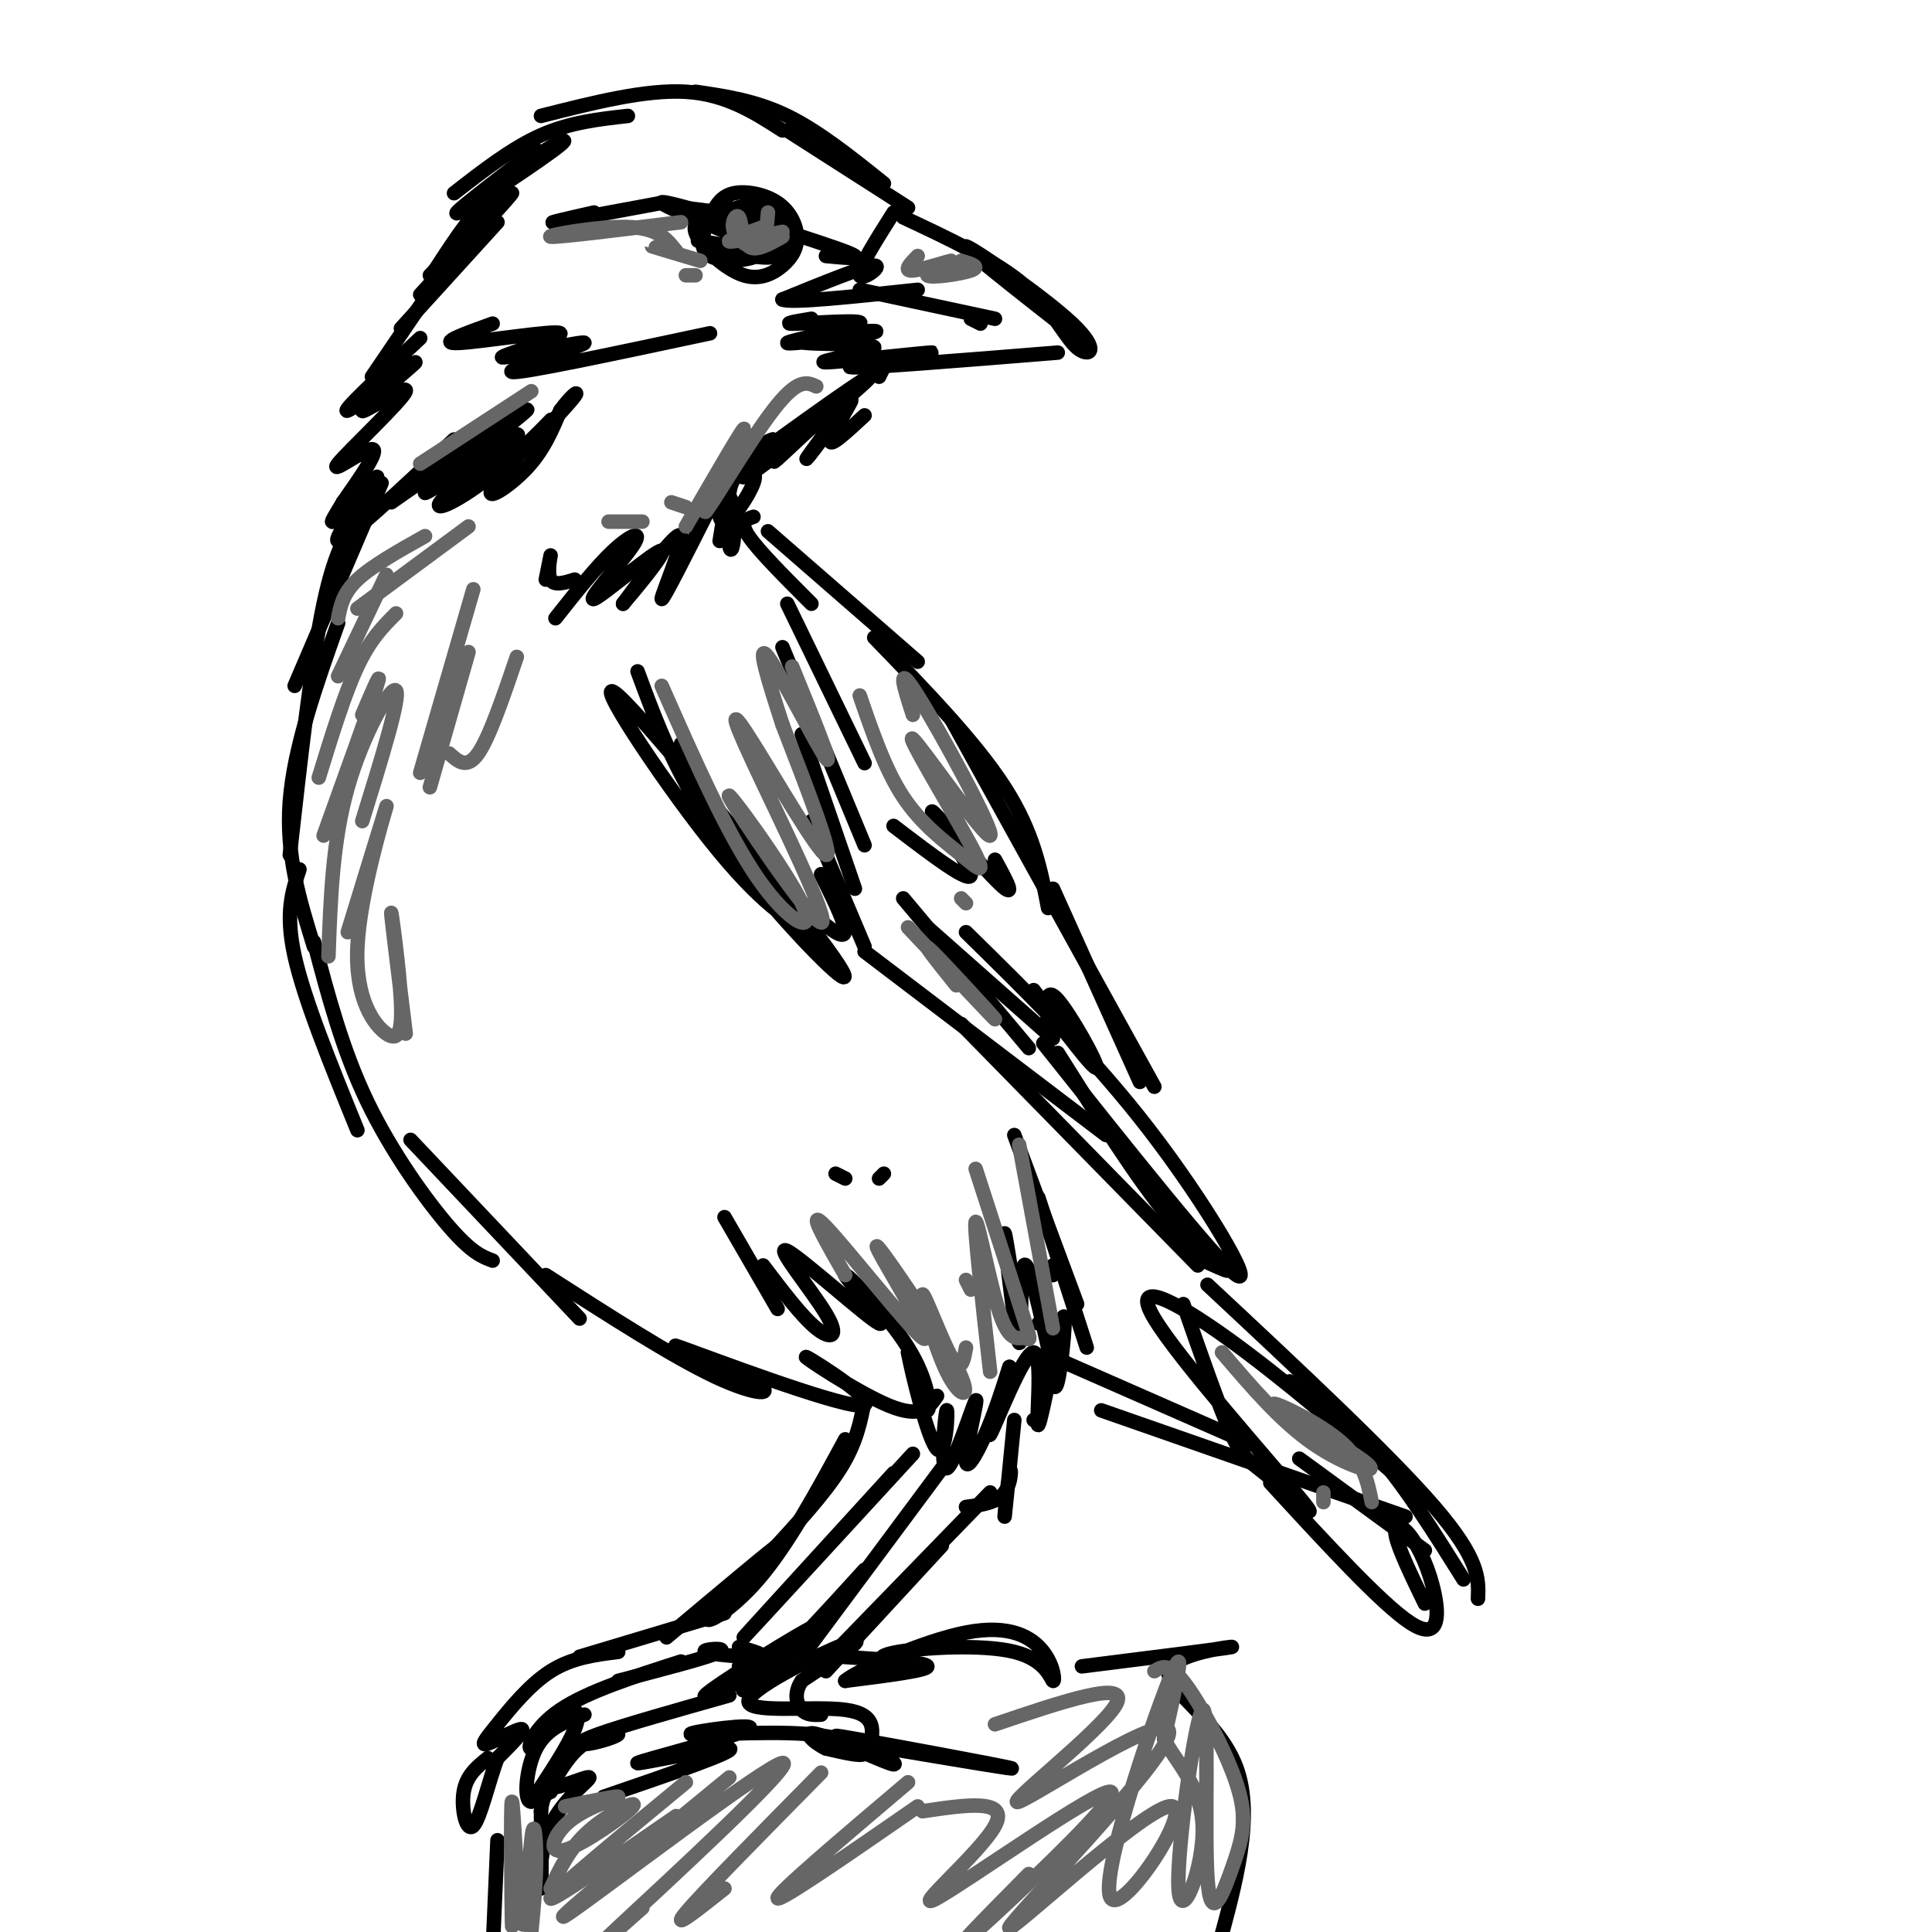 <svg viewBox='0 0 400 400' version='1.1' xmlns='http://www.w3.org/2000/svg' xmlns:xlink='http://www.w3.org/1999/xlink'><g fill='none' stroke='#000000' stroke-width='3' stroke-linecap='round' stroke-linejoin='round'><path d='M185,44c-3.711,5.867 -7.422,11.733 -7,13c0.422,1.267 4.978,-2.067 3,-2c-1.978,0.067 -10.489,3.533 -19,7'/><path d='M162,62c1.500,0.833 14.750,-0.583 28,-2'/><path d='M178,60c0.000,0.000 28.000,6.000 28,6'/><path d='M201,66c0.000,0.000 2.000,1.000 2,1'/><path d='M187,45c9.501,4.450 19.002,8.900 25,14c5.998,5.100 8.494,10.852 11,13c2.506,2.148 5.021,0.694 -1,-5c-6.021,-5.694 -20.577,-15.627 -22,-16c-1.423,-0.373 10.289,8.813 22,18'/><path d='M219,73c-20.881,1.691 -41.762,3.383 -43,3c-1.238,-0.383 17.168,-2.840 17,-3c-0.168,-0.160 -18.911,1.978 -22,2c-3.089,0.022 9.476,-2.071 10,-3c0.524,-0.929 -10.993,-0.694 -14,-1c-3.007,-0.306 2.497,-1.153 8,-2'/><path d='M175,69c3.703,-0.497 8.962,-0.738 5,0c-3.962,0.738 -17.144,2.456 -17,2c0.144,-0.456 13.616,-3.084 15,-4c1.384,-0.916 -9.319,-0.119 -13,0c-3.681,0.119 -0.341,-0.441 3,-1'/><path d='M158,44c-4.743,0.076 -9.486,0.151 -12,1c-2.514,0.849 -2.800,2.470 -1,5c1.800,2.530 5.686,5.967 9,7c3.314,1.033 6.057,-0.339 8,-2c1.943,-1.661 3.086,-3.610 3,-6c-0.086,-2.390 -1.403,-5.219 -4,-7c-2.597,-1.781 -6.475,-2.513 -9,-2c-2.525,0.513 -3.697,2.272 -5,5c-1.303,2.728 -2.735,6.427 0,8c2.735,1.573 9.639,1.021 11,-1c1.361,-2.021 -2.819,-5.510 -7,-9'/><path d='M157,44c0.000,0.000 0.000,4.000 0,4'/><path d='M159,48c-2.813,1.467 -5.625,2.933 -5,4c0.625,1.067 4.689,1.734 7,1c2.311,-0.734 2.869,-2.869 2,-5c-0.869,-2.131 -3.165,-4.257 -6,-5c-2.835,-0.743 -6.209,-0.102 -6,2c0.209,2.102 4.001,5.665 6,7c1.999,1.335 2.206,0.440 3,-1c0.794,-1.440 2.175,-3.426 -2,-5c-4.175,-1.574 -13.907,-2.735 -17,-3c-3.093,-0.265 0.454,0.368 4,1'/><path d='M145,44c2.512,0.679 6.792,1.875 4,1c-2.792,-0.875 -12.655,-3.821 -12,-3c0.655,0.821 11.827,5.411 23,10'/><path d='M160,52c-0.289,1.022 -12.511,-1.422 -15,-2c-2.489,-0.578 4.756,0.711 12,2'/><path d='M166,49c5.083,1.667 10.167,3.333 11,4c0.833,0.667 -2.583,0.333 -6,0'/><path d='M183,76c0.000,0.000 -1.000,2.000 -1,2'/><path d='M179,86c-3.782,3.510 -7.565,7.020 -7,5c0.565,-2.020 5.477,-9.569 4,-8c-1.477,1.569 -9.344,12.256 -9,12c0.344,-0.256 8.900,-11.453 8,-12c-0.900,-0.547 -11.257,9.558 -14,12c-2.743,2.442 2.129,-2.779 7,-8'/><path d='M168,87c-4.327,2.501 -18.644,12.753 -15,10c3.644,-2.753 25.250,-18.510 27,-19c1.750,-0.490 -16.357,14.289 -23,19c-6.643,4.711 -1.821,-0.644 3,-6'/><path d='M160,91c-1.411,0.217 -6.438,3.761 -9,8c-2.562,4.239 -2.660,9.174 -1,9c1.660,-0.174 5.076,-5.458 6,-8c0.924,-2.542 -0.644,-2.342 -2,-2c-1.356,0.342 -2.499,0.826 -3,4c-0.501,3.174 -0.361,9.036 0,11c0.361,1.964 0.943,0.029 1,-3c0.057,-3.029 -0.412,-7.151 -1,-7c-0.588,0.151 -1.294,4.576 -2,9'/><path d='M147,105c-4.933,9.778 -9.867,19.556 -10,19c-0.133,-0.556 4.533,-11.444 4,-13c-0.533,-1.556 -6.267,6.222 -12,14'/><path d='M129,125c0.942,-1.103 9.297,-10.862 8,-11c-1.297,-0.138 -12.244,9.344 -14,10c-1.756,0.656 5.681,-7.516 8,-11c2.319,-3.484 -0.480,-2.281 -4,1c-3.520,3.281 -7.760,8.641 -12,14'/><path d='M119,120c-2.133,0.667 -4.267,1.333 -5,0c-0.733,-1.333 -0.067,-4.667 0,-5c0.067,-0.333 -0.467,2.333 -1,5'/><path d='M188,43c0.000,0.000 -25.000,-16.000 -25,-16'/><path d='M183,38c-6.750,-5.417 -13.500,-10.833 -20,-14c-6.500,-3.167 -12.750,-4.083 -19,-5'/><path d='M162,27c-5.833,-3.750 -11.667,-7.500 -20,-8c-8.333,-0.500 -19.167,2.250 -30,5'/><path d='M130,24c-6.000,0.667 -12.000,1.333 -18,4c-6.000,2.667 -12.000,7.333 -18,12'/><path d='M111,31c-9.375,7.173 -18.750,14.345 -16,13c2.750,-1.345 17.625,-11.208 21,-14c3.375,-2.792 -4.750,1.488 -11,7c-6.250,5.512 -10.625,12.256 -15,19'/><path d='M103,43c0.000,0.000 -13.000,14.000 -13,14'/><path d='M89,57c8.667,-8.833 17.333,-17.667 17,-17c-0.333,0.667 -9.667,10.833 -19,21'/><path d='M103,46c0.000,0.000 -20.000,22.000 -20,22'/><path d='M94,53c0.000,0.000 -17.000,25.000 -17,25'/><path d='M87,70c-8.367,7.844 -16.735,15.688 -15,15c1.735,-0.688 13.571,-9.907 14,-10c0.429,-0.093 -10.551,8.939 -11,10c-0.449,1.061 9.632,-5.850 9,-4c-0.632,1.850 -11.978,12.460 -14,15c-2.022,2.540 5.279,-2.988 7,-3c1.721,-0.012 -2.140,5.494 -6,11'/><path d='M71,104c-1.844,3.140 -3.453,5.491 -1,3c2.453,-2.491 8.968,-9.825 8,-8c-0.968,1.825 -9.419,12.807 -8,13c1.419,0.193 12.710,-10.404 24,-21'/><path d='M81,104c14.921,-10.425 29.842,-20.850 28,-19c-1.842,1.850 -20.446,15.974 -21,17c-0.554,1.026 16.942,-11.047 19,-12c2.058,-0.953 -11.322,9.212 -15,13c-3.678,3.788 2.346,1.197 9,-4c6.654,-5.197 13.938,-13.001 13,-12c-0.938,1.001 -10.099,10.808 -12,14c-1.901,3.192 3.457,-0.231 7,-4c3.543,-3.769 5.272,-7.885 7,-12'/><path d='M116,85c2.156,-2.978 4.044,-4.422 3,-3c-1.044,1.422 -5.022,5.711 -9,10'/><path d='M147,69c-19.688,4.198 -39.377,8.397 -41,8c-1.623,-0.397 14.819,-5.388 15,-6c0.181,-0.612 -15.900,3.156 -17,3c-1.100,-0.156 12.781,-4.234 12,-5c-0.781,-0.766 -16.223,1.781 -21,2c-4.777,0.219 1.112,-1.891 7,-4'/><path d='M137,42c-9.833,1.833 -19.667,3.667 -22,4c-2.333,0.333 2.833,-0.833 8,-2'/><path d='M79,100c0.000,0.000 -18.000,42.000 -18,42'/><path d='M75,106c-2.750,3.583 -5.500,7.167 -8,19c-2.500,11.833 -4.750,31.917 -7,52'/><path d='M70,129c-4.583,12.917 -9.167,25.833 -10,37c-0.833,11.167 2.083,20.583 5,30'/><path d='M62,180c-1.500,4.500 -3.000,9.000 -1,18c2.000,9.000 7.500,22.500 13,36'/><path d='M65,195c2.956,11.200 5.911,22.400 11,33c5.089,10.600 12.311,20.600 17,26c4.689,5.400 6.844,6.200 9,7'/><path d='M85,236c0.000,0.000 35.000,37.000 35,37'/><path d='M156,107c-1.500,0.500 -3.000,1.000 -1,4c2.000,3.000 7.500,8.500 13,14'/><path d='M159,110c0.000,0.000 31.000,27.000 31,27'/><path d='M181,132c10.500,10.833 21.000,21.667 27,31c6.000,9.333 7.500,17.167 9,25'/><path d='M197,149c0.000,0.000 42.000,76.000 42,76'/><path d='M218,184c0.000,0.000 18.000,40.000 18,40'/><path d='M163,125c0.000,0.000 16.000,33.000 16,33'/><path d='M162,134c0.000,0.000 17.000,41.000 17,41'/><path d='M166,152c0.000,0.000 11.000,32.000 11,32'/><path d='M168,170c0.000,0.000 11.000,26.000 11,26'/><path d='M170,181c3.622,7.267 7.244,14.533 3,12c-4.244,-2.533 -16.356,-14.867 -23,-23c-6.644,-8.133 -7.822,-12.067 -9,-16'/><path d='M132,139c3.007,8.138 6.015,16.276 11,25c4.985,8.724 11.949,18.034 20,27c8.051,8.966 17.189,17.589 8,5c-9.189,-12.589 -36.705,-46.389 -43,-52c-6.295,-5.611 8.630,16.968 19,30c10.370,13.032 16.185,16.516 22,20'/><path d='M179,197c0.000,0.000 50.000,38.000 50,38'/><path d='M199,212c0.000,0.000 49.000,50.000 49,50'/><path d='M247,260c3.778,1.733 7.556,3.467 7,3c-0.556,-0.467 -5.444,-3.133 -12,-11c-6.556,-7.867 -14.778,-20.933 -23,-34'/><path d='M216,216c18.044,22.689 36.089,45.378 40,48c3.911,2.622 -6.311,-14.822 -18,-30c-11.689,-15.178 -24.844,-28.089 -38,-41'/><path d='M187,186c0.000,0.000 26.000,31.000 26,31'/><path d='M192,192c0.000,0.000 26.000,23.000 26,23'/><path d='M217,212c-0.333,-4.022 -0.667,-8.044 2,-5c2.667,3.044 8.333,13.156 8,14c-0.333,0.844 -6.667,-7.578 -13,-16'/><path d='M185,171c8.089,6.173 16.179,12.345 16,10c-0.179,-2.345 -8.625,-13.208 -8,-13c0.625,0.208 10.321,11.488 14,15c3.679,3.512 1.339,-0.744 -1,-5'/><path d='M210,235c0.000,0.000 13.000,35.000 13,35'/><path d='M215,248c0.000,0.000 10.000,31.000 10,31'/><path d='M218,264c0.000,0.000 0.000,-2.000 0,-2'/><path d='M217,273c0.000,0.000 -2.000,1.000 -2,1'/><path d='M218,281c0.000,0.000 41.000,18.000 41,18'/><path d='M228,292c0.000,0.000 63.000,22.000 63,22'/><path d='M269,302c0.000,0.000 26.000,19.000 26,19'/><path d='M245,270c3.762,10.809 7.524,21.619 10,27c2.476,5.381 3.666,5.334 8,9c4.334,3.666 11.811,11.044 6,4c-5.811,-7.044 -24.911,-28.512 -30,-37c-5.089,-8.488 3.832,-3.997 15,4c11.168,7.997 24.584,19.498 38,31'/><path d='M267,286c6.000,4.083 12.000,8.167 18,15c6.000,6.833 12.000,16.417 18,26'/><path d='M250,266c18.833,17.583 37.667,35.167 47,46c9.333,10.833 9.167,14.917 9,19'/><path d='M263,307c11.573,12.595 23.145,25.190 29,29c5.855,3.810 5.992,-1.164 5,-6c-0.992,-4.836 -3.113,-9.533 -5,-12c-1.887,-2.467 -3.539,-2.705 -3,0c0.539,2.705 3.270,8.352 6,14'/><path d='M150,252c0.000,0.000 11.000,19.000 11,19'/><path d='M158,262c4.003,5.290 8.007,10.579 11,13c2.993,2.421 4.977,1.973 2,-3c-2.977,-4.973 -10.914,-14.471 -8,-13c2.914,1.471 16.679,13.911 19,15c2.321,1.089 -6.800,-9.172 -7,-10c-0.200,-0.828 8.523,7.777 13,15c4.477,7.223 4.708,13.064 4,13c-0.708,-0.064 -2.354,-6.032 -4,-12'/><path d='M188,280c0.589,3.430 4.063,18.005 6,20c1.937,1.995 2.338,-8.588 2,-8c-0.338,0.588 -1.414,12.348 0,12c1.414,-0.348 5.317,-12.805 6,-14c0.683,-1.195 -1.855,8.870 -2,12c-0.145,3.130 2.101,-0.677 4,-5c1.899,-4.323 3.449,-9.161 5,-14'/><path d='M209,283c-0.685,2.393 -4.897,15.375 -4,14c0.897,-1.375 6.903,-17.109 9,-17c2.097,0.109 0.284,16.060 1,15c0.716,-1.060 3.962,-19.132 5,-22c1.038,-2.868 -0.132,9.466 -1,13c-0.868,3.534 -1.434,-1.733 -2,-7'/><path d='M217,279c-1.439,-6.311 -4.035,-18.589 -5,-17c-0.965,1.589 -0.298,17.043 -1,16c-0.702,-1.043 -2.772,-18.584 -3,-22c-0.228,-3.416 1.386,7.292 3,18'/><path d='M173,243c0.000,0.000 2.000,1.000 2,1'/><path d='M183,243c0.000,0.000 -1.000,1.000 -1,1'/><path d='M113,264c13.098,8.425 26.196,16.849 35,21c8.804,4.151 13.312,4.027 8,1c-5.312,-3.027 -20.446,-8.958 -15,-7c5.446,1.958 31.470,11.803 37,12c5.530,0.197 -9.434,-9.255 -11,-10c-1.566,-0.745 10.267,7.216 17,10c6.733,2.784 8.367,0.392 10,-2'/><path d='M210,294c-0.940,9.571 -1.881,19.143 -2,20c-0.119,0.857 0.583,-7.000 1,-9c0.417,-2.000 0.548,1.857 -1,4c-1.548,2.143 -4.774,2.571 -8,3'/><path d='M205,309c0.000,0.000 -34.000,35.000 -34,35'/><path d='M195,320c0.000,0.000 -24.000,26.000 -24,26'/><path d='M195,304c0.000,0.000 -29.000,39.000 -29,39'/><path d='M179,325c-6.913,7.606 -13.826,15.212 -19,20c-5.174,4.788 -8.610,6.759 -4,3c4.610,-3.759 17.266,-13.248 14,-12c-3.266,1.248 -22.453,13.231 -24,15c-1.547,1.769 14.545,-6.678 17,-8c2.455,-1.322 -8.727,4.479 -12,6c-3.273,1.521 1.364,-1.240 6,-4'/><path d='M157,345c0.333,-0.667 -1.833,-0.333 -4,0'/><path d='M151,351c-10.959,3.093 -21.917,6.185 -27,8c-5.083,1.815 -4.290,2.352 -2,2c2.290,-0.352 6.078,-1.595 6,-2c-0.078,-0.405 -4.022,0.027 -7,2c-2.978,1.973 -4.989,5.486 -7,9'/><path d='M114,370c1.182,0.592 7.636,-2.429 8,-2c0.364,0.429 -5.364,4.308 -8,10c-2.636,5.692 -2.182,13.198 -2,13c0.182,-0.198 0.091,-8.099 0,-16'/><path d='M112,375c0.333,-3.333 1.167,-3.667 2,-4'/><path d='M125,372c13.981,-4.789 27.961,-9.578 26,-10c-1.961,-0.422 -19.864,3.524 -19,3c0.864,-0.524 20.494,-5.519 23,-7c2.506,-1.481 -12.112,0.551 -12,1c0.112,0.449 14.953,-0.687 24,0c9.047,0.687 12.299,3.196 12,4c-0.299,0.804 -4.150,-0.098 -8,-1'/><path d='M171,362c-2.619,-1.226 -5.167,-3.792 -2,-3c3.167,0.792 12.048,4.940 15,6c2.952,1.060 -0.024,-0.970 -3,-3'/><path d='M180,362c0.833,-3.560 1.667,-7.119 -5,-8c-6.667,-0.881 -20.833,0.917 -20,-2c0.833,-2.917 16.667,-10.548 21,-12c4.333,-1.452 -2.833,3.274 -10,8'/><path d='M166,348c-1.733,2.533 -1.067,4.867 0,6c1.067,1.133 2.533,1.067 4,1'/><path d='M184,362c14.178,2.378 28.356,4.756 25,4c-3.356,-0.756 -24.244,-4.644 -32,-6c-7.756,-1.356 -2.378,-0.178 3,1'/><path d='M174,343c8.917,0.583 17.833,1.167 18,2c0.167,0.833 -8.417,1.917 -17,3'/><path d='M175,348c2.102,-1.921 15.856,-8.222 25,-10c9.144,-1.778 13.677,0.968 16,4c2.323,3.032 2.437,6.349 2,6c-0.437,-0.349 -1.425,-4.363 -8,-6c-6.575,-1.637 -18.736,-0.896 -24,0c-5.264,0.896 -3.632,1.948 -2,3'/><path d='M184,345c-0.333,0.667 -0.167,0.833 0,1'/><path d='M179,290c-0.833,4.333 -1.667,8.667 -5,14c-3.333,5.333 -9.167,11.667 -15,18'/><path d='M175,298c-5.923,10.935 -11.845,21.869 -18,29c-6.155,7.131 -12.542,10.458 -10,7c2.542,-3.458 14.012,-13.702 14,-14c-0.012,-0.298 -11.506,9.351 -23,19'/><path d='M150,334c0.000,0.000 -30.000,9.000 -30,9'/><path d='M128,342c-4.796,0.600 -9.592,1.199 -14,4c-4.408,2.801 -8.429,7.802 -11,11c-2.571,3.198 -3.692,4.592 -2,4c1.692,-0.592 6.198,-3.169 7,-3c0.802,0.169 -2.099,3.085 -5,6'/><path d='M103,364c-1.726,4.429 -3.542,12.500 -5,14c-1.458,1.500 -2.560,-3.571 -2,-7c0.560,-3.429 2.780,-5.214 5,-7'/><path d='M141,344c-9.705,3.108 -19.410,6.217 -25,10c-5.590,3.783 -7.065,8.241 -6,8c1.065,-0.241 4.671,-5.180 7,-7c2.329,-1.820 3.380,-0.520 2,3c-1.380,3.520 -5.190,9.260 -9,15'/><path d='M110,373c-1.622,0.200 -1.178,-6.800 1,-11c2.178,-4.200 6.089,-5.600 10,-7'/><path d='M128,348c9.565,-2.494 19.131,-4.988 21,-6c1.869,-1.012 -3.958,-0.542 -3,0c0.958,0.542 8.702,1.155 11,1c2.298,-0.155 -0.851,-1.077 -4,-2'/><path d='M185,305c-15.833,17.333 -31.667,34.667 -31,34c0.667,-0.667 17.833,-19.333 35,-38'/><path d='M214,294c0.000,0.000 0.000,0.000 0,0'/><path d='M224,345c15.012,-1.887 30.024,-3.774 31,-4c0.976,-0.226 -12.083,1.208 -13,5c-0.917,3.792 10.310,9.940 14,20c3.690,10.060 -0.155,24.030 -4,38'/><path d='M103,381c0.000,0.000 -1.000,23.000 -1,23'/></g>
<g fill='none' stroke='#666666' stroke-width='3' stroke-linecap='round' stroke-linejoin='round'><path d='M169,80c-1.911,-0.887 -3.821,-1.774 -9,5c-5.179,6.774 -13.625,21.208 -14,21c-0.375,-0.208 7.321,-15.060 8,-17c0.679,-1.940 -5.661,9.030 -12,20'/><path d='M147,101c0.000,0.000 1.000,-2.000 1,-2'/><path d='M142,105c0.000,0.000 -3.000,-1.000 -3,-1'/><path d='M133,108c0.000,0.000 -7.000,0.000 -7,0'/><path d='M110,81c0.000,0.000 -23.000,15.000 -23,15'/><path d='M97,109c0.000,0.000 -23.000,17.000 -23,17'/><path d='M88,111c-5.500,3.083 -11.000,6.167 -14,9c-3.000,2.833 -3.500,5.417 -4,8'/><path d='M80,119c0.000,0.000 -10.000,21.000 -10,21'/><path d='M82,127c-2.667,2.667 -5.333,5.333 -8,11c-2.667,5.667 -5.333,14.333 -8,23'/><path d='M75,148c2.167,-5.083 4.333,-10.167 3,-6c-1.333,4.167 -6.167,17.583 -11,31'/><path d='M75,170c3.978,-12.844 7.956,-25.689 7,-27c-0.956,-1.311 -6.844,8.911 -10,20c-3.156,11.089 -3.578,23.044 -4,35'/><path d='M72,193c4.213,-13.719 8.426,-27.438 8,-26c-0.426,1.438 -5.490,18.035 -6,29c-0.510,10.965 3.533,16.300 6,18c2.467,1.700 3.356,-0.235 3,-7c-0.356,-6.765 -1.959,-18.362 -2,-18c-0.041,0.362 1.479,12.681 3,25'/><path d='M98,122c0.000,0.000 -11.000,38.000 -11,38'/><path d='M97,135c0.000,0.000 -8.000,28.000 -8,28'/><path d='M93,156c1.833,1.667 3.667,3.333 6,0c2.333,-3.333 5.167,-11.667 8,-20'/><path d='M137,142c6.796,15.396 13.592,30.791 20,40c6.408,9.209 12.427,12.231 9,5c-3.427,-7.231 -16.299,-24.716 -15,-22c1.299,2.716 16.771,25.631 19,26c2.229,0.369 -8.784,-21.808 -14,-33c-5.216,-11.192 -4.635,-11.398 0,-4c4.635,7.398 13.324,22.399 15,23c1.676,0.601 -3.662,-13.200 -9,-27'/><path d='M162,150c-2.869,-8.821 -5.542,-17.375 -3,-14c2.542,3.375 10.298,18.679 12,21c1.702,2.321 -2.649,-8.339 -7,-19'/><path d='M178,144c2.646,7.695 5.293,15.391 9,21c3.707,5.609 8.475,9.132 12,12c3.525,2.868 5.806,5.081 2,-2c-3.806,-7.081 -13.701,-23.455 -12,-22c1.701,1.455 14.996,20.738 16,20c1.004,-0.738 -10.285,-21.497 -15,-29c-4.715,-7.503 -2.858,-1.752 -1,4'/><path d='M188,192c9.156,9.733 18.311,19.467 18,19c-0.311,-0.467 -10.089,-11.133 -13,-14c-2.911,-2.867 1.044,2.067 5,7'/><path d='M199,186c0.000,0.000 1.000,1.000 1,1'/><path d='M253,280c6.116,7.179 12.233,14.357 19,19c6.767,4.643 14.185,6.750 11,4c-3.185,-2.750 -16.973,-10.356 -19,-12c-2.027,-1.644 7.707,2.673 13,7c5.293,4.327 6.147,8.663 7,13'/><path d='M274,309c0.000,0.000 0.000,2.000 0,2'/><path d='M211,237c0.000,0.000 7.000,38.000 7,38'/><path d='M202,242c4.120,12.699 8.239,25.397 10,31c1.761,5.603 1.163,4.110 0,4c-1.163,-0.110 -2.890,1.163 -5,-5c-2.110,-6.163 -4.603,-19.761 -5,-19c-0.397,0.761 1.301,15.880 3,31'/><path d='M201,267c0.000,0.000 -1.000,-2.000 -1,-2'/><path d='M200,279c-0.486,2.754 -0.971,5.509 -3,2c-2.029,-3.509 -5.601,-13.281 -6,-13c-0.399,0.281 2.375,10.616 5,16c2.625,5.384 5.102,5.819 3,1c-2.102,-4.819 -8.784,-14.891 -13,-21c-4.216,-6.109 -5.965,-8.256 -3,-3c2.965,5.256 10.644,17.915 8,16c-2.644,-1.915 -15.613,-18.404 -20,-23c-4.387,-4.596 -0.194,2.702 4,10'/><path d='M190,53c-1.555,1.590 -3.110,3.180 -1,3c2.110,-0.180 7.885,-2.131 8,-2c0.115,0.131 -5.431,2.343 -5,3c0.431,0.657 6.837,-0.241 9,-1c2.163,-0.759 0.081,-1.380 -2,-2'/><path d='M106,377c0.047,12.606 0.094,25.211 0,21c-0.094,-4.211 -0.329,-25.239 0,-25c0.329,0.239 1.222,21.744 2,25c0.778,3.256 1.440,-11.739 2,-17c0.560,-5.261 1.017,-0.789 1,4c-0.017,4.789 -0.509,9.894 -1,15'/><path d='M117,374c5.622,-1.151 11.244,-2.302 11,-2c-0.244,0.302 -6.353,2.056 -10,5c-3.647,2.944 -4.833,7.078 -1,6c3.833,-1.078 12.686,-7.367 14,-9c1.314,-1.633 -4.910,1.391 -9,5c-4.090,3.609 -6.045,7.805 -8,12'/><path d='M142,369c-13.833,11.417 -27.667,22.833 -28,24c-0.333,1.167 12.833,-7.917 26,-17'/><path d='M151,368c-19.964,16.375 -39.929,32.750 -33,28c6.929,-4.750 40.750,-30.625 44,-31c3.250,-0.375 -24.071,24.750 -34,34c-9.929,9.250 -2.464,2.625 5,-4'/><path d='M170,367c-12.333,12.500 -24.667,25.000 -28,29c-3.333,4.000 2.333,-0.500 8,-5'/><path d='M188,369c-13.667,11.583 -27.333,23.167 -27,24c0.333,0.833 14.667,-9.083 29,-19'/><path d='M191,375c9.030,-1.348 18.061,-2.695 15,3c-3.061,5.695 -18.212,18.434 -12,15c6.212,-3.434 33.788,-23.040 36,-22c2.212,1.040 -20.939,22.726 -28,29c-7.061,6.274 1.970,-2.863 11,-12'/><path d='M206,357c14.121,-4.778 28.242,-9.557 25,-4c-3.242,5.557 -23.847,21.449 -20,20c3.847,-1.449 32.145,-20.240 31,-14c-1.145,6.240 -31.735,37.509 -33,40c-1.265,2.491 26.795,-23.796 33,-25c6.205,-1.204 -9.445,22.676 -12,19c-2.555,-3.676 7.984,-34.907 12,-45c4.016,-10.093 1.508,0.954 -1,12'/><path d='M241,360c2.042,4.391 7.649,9.369 8,18c0.351,8.631 -4.552,20.916 -5,13c-0.448,-7.916 3.558,-36.035 5,-37c1.442,-0.965 0.318,25.222 1,35c0.682,9.778 3.169,3.148 5,-2c1.831,-5.148 3.006,-8.813 2,-14c-1.006,-5.187 -4.194,-11.897 -7,-17c-2.806,-5.103 -5.230,-8.601 -7,-10c-1.770,-1.399 -2.885,-0.700 -4,0'/><path d='M141,46c-12.956,1.600 -25.911,3.200 -27,3c-1.089,-0.200 9.689,-2.200 16,-2c6.311,0.200 8.156,2.600 10,5'/><path d='M140,52c0.000,0.422 -5.000,-1.022 -5,-1c0.000,0.022 5.000,1.511 10,3'/><path d='M142,57c0.000,0.000 2.000,0.000 2,0'/><path d='M158,47c-3.833,1.417 -7.667,2.833 -7,3c0.667,0.167 5.833,-0.917 11,-2'/><path d='M159,44c-0.254,3.156 -0.507,6.313 -2,7c-1.493,0.687 -4.225,-1.094 -5,-3c-0.775,-1.906 0.407,-3.936 1,-3c0.593,0.936 0.598,4.839 2,6c1.402,1.161 4.201,-0.419 7,-2'/></g>
</svg>